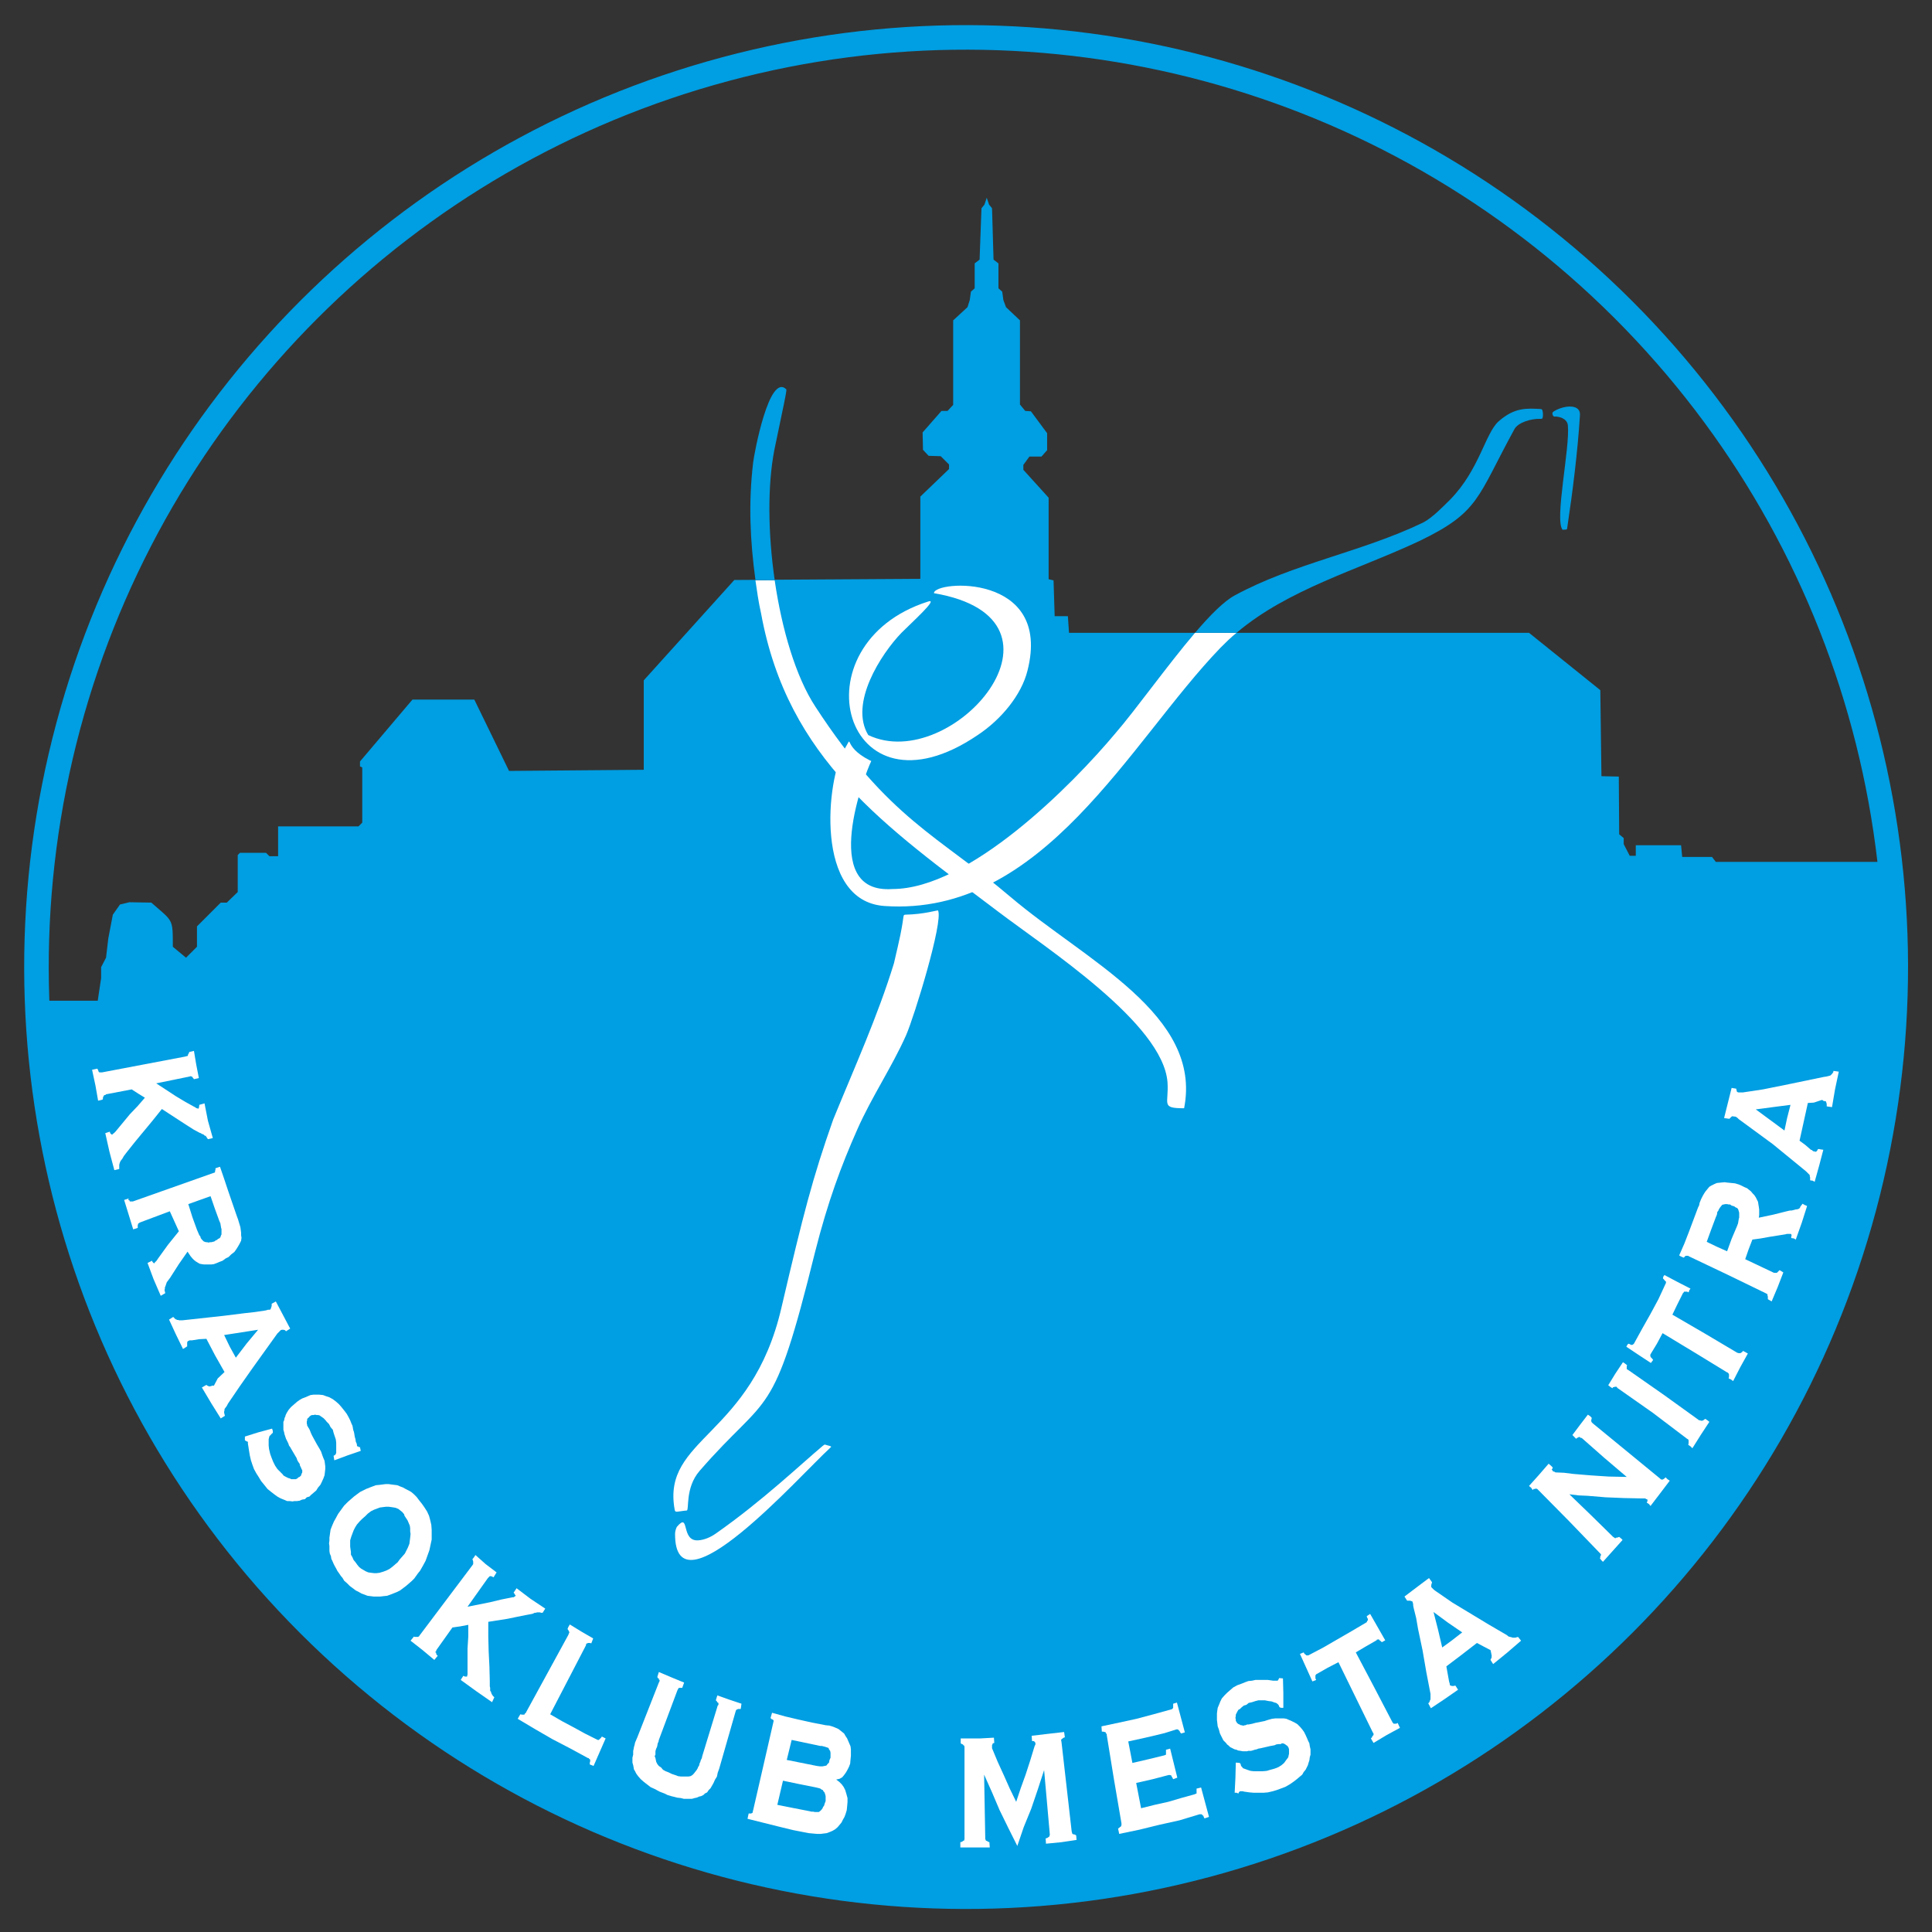 <?xml version="1.0" encoding="UTF-8"?>
<svg xmlns="http://www.w3.org/2000/svg" xmlns:xlink="http://www.w3.org/1999/xlink" version="1.1" id="Vrstva_1" x="0px" y="0px" viewBox="0 0 512 512" style="enable-background:new 0 0 512 512;" xml:space="preserve">
<rect x="0" y="0" width="512" height="512" fill="#333333" stroke="none"/>
<style type="text/css">
	.st0{fill-rule:evenodd;clip-rule:evenodd;fill:#009EE2;}
	.st1{fill-rule:evenodd;clip-rule:evenodd;fill:#FFFFFF;}
	.st2{fill:none;stroke:#009EE2;stroke-width:6.511;stroke-miterlimit:2.613;}
</style>
<path class="st0" d="M9.8,265.1c4.7,131.6,113.5,237.6,246.3,237.6c135.7,0,246.4-110.7,246.4-246.4c0-9.4-0.5-18.7-1.6-27.9h-46.2  l-1-1.3h-7.9l-0.3-3.1h-12v2.8l-1.6,0l-1.6-3.1l0-1.6l-1.2-1l-0.1-15.3l-4.6-0.1l-0.3-22.8l-18.9-15.2H283.3l-0.3-4.4h-3.5l-0.3-9.5  l-1.3-0.3v-21.6l-6.7-7.4l0-1.3l1.6-2.2l3.2,0l1.5-1.7l0-4.5l-4.3-5.8l-1.5-0.1l-1.4-1.7V84.9l-3.7-3.5l-0.7-1.9l-0.3-2.2l-1-0.9  v-6.6l-1.3-1l-0.4-13.6l-0.8-1l-0.6-1.8l-0.6,1.8l-0.8,1l-0.5,13.6l-1.3,1v6.6l-1,0.9l-0.3,2.2l-0.6,1.9l-3.8,3.5v22.4l-1.5,1.6  h-1.6l-5,5.7l0.1,4.6l1.5,1.6l3.2,0.1l2.2,2.2v1.2l-7.6,7.3v21.8l-49.3,0.3l-24,26.6V204l-35.7,0.3l-9.2-18.9h-16.4l-13.9,16.4v1.3  l0.6,0.3V218l-1,1H73.7v7.9l-2.3,0l-0.9-0.9h-6.9l-0.6,0.6v9.8l-2.9,2.8h-1.6l-6.3,6.3v5.4l-2.9,2.9l-3.5-2.9  c0-7.6,0.1-6.6-5.7-11.7l-5.8-0.1l-2.5,0.6l-1.9,2.7l-1.2,6.3l-0.6,5.1l-1.3,2.5v2.9l-0.9,6H9.8"></path>
<path class="st1" d="M178.9,406.4c0-0.6,0.3-1.5,0.5-1.8c3.5-4.1,0.9,4,5.7,3.6c1.5-0.1,3.2-0.8,4.6-1.8  c12.3-8.6,22.8-18.6,28.3-23.2c0.7-0.6,0.6-0.3,1.2-0.2c1.1,0.3,1.3,0.3,0.8,0.7C211.7,391.3,178.7,428.7,178.9,406.4"></path>
<path class="st1" d="M238.6,247.8L238.6,247.8c1.1-5.4,0.6-5.3,1.3-5.4c5.2-0.1,8.7-1.3,8.7-1.1c1.4,3-6.3,28.1-8.5,33.1  c-3.8,8.5-9.1,16.3-12.9,24.9c-4.3,9.7-7.8,19.1-11.2,32.5c-11.3,45.7-12.1,36.7-30.6,58c-3.9,4.5-2.7,10.4-3.4,10.5  c-2.4,0.2-3.1,0.7-3.2-0.2c-3.5-19.1,20.4-19.3,28.3-53.6c5.8-24.8,8.2-34.2,13.7-49.8c5.6-13.7,11.8-27.4,16.1-41.4  C237.7,252,238.2,249.6,238.6,247.8"></path>
<path class="st1" d="M200.2,153.8l5.1,0c1.9,13,5.6,25.6,10.8,33.5c19.4,29.8,32.8,34.3,51.7,50.4c19.9,16.9,50.9,31.2,46,56  c-6.3,0-4-1.1-4.4-6.9c-1.2-15.6-32.1-35.5-45-45.3c-29.9-22.6-55.6-40.2-62.7-78.9C201,159.5,200.6,156.6,200.2,153.8"></path>
<path class="st1" d="M316.7,167.7l11,0c-1.5,1.2-2.9,2.6-4.3,4c-24,24.9-46.9,71.3-89,68.4c-18.8-1.3-15.3-33.9-10.7-41.4  c2.8-4.6-0.9-1.1,6.8,2.8c0.3,0.2,0.5,0,0.3,0.4c-1.3,2.6-14.1,35.1,5.7,33.7c20.3,0,47.6-27.5,59.2-41.4  C300.9,188.2,309.3,176.4,316.7,167.7"></path>
<path class="st1" d="M246,159.4c2.8-0.9-4.2,5.4-7.1,8.3c-5.4,5.6-13.9,18.7-8.8,27.1c22.2,10.6,57.9-30.7,17.4-37.6  c0-3.4,31.4-5.5,24.8,20.5c-1.6,6.5-7,13-13.2,17.1C223.6,218.9,210.4,170.7,246,159.4"></path>
<path class="st0" d="M205.3,153.7l-5.1,0c-1.4-10.3-1.9-20.3-0.6-31.2c0.2-1.9,4.2-23.9,8.8-19.3c0,1.1-0.6,3.5-3.2,16.1  C203.4,128.6,203.5,141.3,205.3,153.7"></path>
<path class="st0" d="M327.7,167.7l-11,0c4-4.7,7.7-8.4,10.5-9.9c15.6-8.5,33.7-11.5,49.9-19.3c2.4-1.2,5.5-4.4,7.3-6.2  c7.6-7.8,9.2-17.4,12.7-20.6c4.3-3.8,7.5-3.5,11.3-3.3c0.1,0,0.2,0.1,0.3,0.2c0.2,0.5,0.3,1.5,0.1,2.2c0,0.1-0.2,0.2-0.5,0.2  c-2.6-0.1-6.1,1-7,2.8c-9.9,18.1-9.2,21.9-25.2,29.6C359.7,151.1,341.4,156.1,327.7,167.7"></path>
<path class="st0" d="M414.1,140.4c-2.2-2.6,2-21.7,1.4-27.7c-0.2-1.9-2.6-2.4-3.6-2.3c-0.3,0-0.9-1-0.1-1.4c2.8-1.7,7.2-2,6.9,1.1  c-0.6,9.6-1.9,20-3.4,30C415.2,140.5,414.6,140.3,414.1,140.4"></path>
<polyline class="st1" points="38.4,290.9 36.6,289.8 34.9,288.7 28.1,290 27.9,290.2 27.7,290.2 27.6,290.3 27.5,290.3 27.5,290.5   27.3,290.7 27.3,291 27.2,291.4 26,291.7 25.3,287.7 24.4,283.5 25.8,283.2 26,283.6 26.1,283.9 26.2,284.1 26.4,284.2 27,284.2   49.1,280 49.4,279.9 49.5,279.9 49.8,279.8 49.8,279.6 49.9,279.3 50.1,279.1 50.1,278.8 51.4,278.5 52,282.1 52.7,285.7 51.4,286   51.2,285.7 51,285.5 50.9,285.3 50.8,285.3 50.5,285.2 50.2,285.3 41.4,287.1 44,288.8 46.6,290.5 49.1,292 51.8,293.5 52.1,293.7   52.3,293.7 52.4,293.8 52.5,293.8 52.7,293.7 52.7,293.5 52.8,293.1 52.8,292.8 54.2,292.4 55.1,297 56.4,301.6 55.1,301.9   54.9,301.6 54.7,301.3 54.6,301.2 54.6,301 54.3,301 54.2,300.9 54,300.7 53.8,300.6 53.5,300.5 53.2,300.3 52.9,300.2 51.4,299.4   49.2,298 47.2,296.7 42.9,293.9 40.5,296.9 38.1,299.8 35.7,302.7 33.4,305.6 32.8,306.4 32.4,307.1 32,307.6 31.8,308 31.7,308.3   31.6,308.7 31.6,309.8 30.3,310.1 29,305.2 27.9,300.3 29.1,299.9 29.2,300.3 29.5,300.6 29.7,300.7 29.8,300.7 29.8,300.6   29.9,300.5 30.2,300.3 30.6,299.9 34.4,295.3 36.5,293.1 38.4,290.9 "></polyline>
<path class="st1" d="M49.9,319.1l1.1,3.5l1.2,3.3l0.3,0.7l0.3,0.7l0.3,0.4l0.1,0.4l0.3,0.4L54,329l0.3,0.1l0.3,0.1h0.3l0.4,0.1  l0.3-0.1H56l0.4-0.1l0.4-0.1l0.4-0.3l0.3-0.1l0.3-0.3l0.3-0.1l0.3-0.3l0.1-0.3l0.1-0.3l0.1-0.1v-1.5l-0.1-0.3l-0.1-0.6l-0.1-0.6  l-0.3-0.7l-1.2-3.3l-1.1-3.2L49.9,319.1 M45,321L37,324l-0.1,0.1l-0.1,0.1h-0.1l-0.1,0.1v0.1l-0.1,0.3v0.7l-1.2,0.4l-1.2-3.9  l-1.2-3.9l1.2-0.4L34,318l0.3,0.1l0.1,0.3h0.8l21.2-7.5l0.3-0.1h0.1l0.1-0.1l0.1-0.1v-0.3l0.1-0.3v-0.4l1.2-0.4l1.1,3.2l1.1,3.3  l1.1,3.2l1.1,3.2l0.4,1.1l0.3,1l0.3,1l0.1,0.7l0.1,0.8v0.7L64,328l-0.1,0.8l-0.4,0.8l-0.4,0.7l-0.5,0.8l-0.5,0.7l-0.8,0.6l-0.7,0.7  l-0.8,0.4l-0.8,0.6l-0.8,0.3l-0.7,0.3l-0.8,0.3l-0.7,0.1h-1.9l-0.7-0.1l-0.5-0.1l-0.5-0.3l-0.5-0.3l-0.5-0.4l-0.4-0.4l-0.5-0.6  l-0.4-0.6l-0.4-0.6l-2.3,3.3l-2.3,3.6l-0.3,0.4l-0.3,0.4l-0.3,0.4l-0.1,0.3l-0.1,0.3l-0.1,0.3l-0.1,0.3l-0.1,0.1v0.4l-0.1,0.4  l0.1,0.4l0.1,0.4l-1.2,0.7l-1.9-4.4l-1.6-4.3l1.2-0.6l0.1,0.3l0.3,0.3l0.1,0.1h0.1v-0.1h0.1v-0.1l0.1-0.1l0.1-0.1l0.3-0.3l0.4-0.6  l2.6-3.6l2.9-3.6L45,321z"></path>
<path class="st1" d="M62.5,359.8l2.9-3.8l3-3.6l-4.5,0.7l-4.5,0.7l1.5,3.1L62.5,359.8 M59.5,363.6l-2.5-4.4l-2.3-4.4l-1.9,0.1  l-1.9,0.3h-0.7l-0.1,0.1l-0.3,0.1l-0.1,0.1l-0.1,0.3v1l-1.1,0.7l-1.9-3.9l-1.8-3.9l1.1-0.7l0.3,0.3l0.3,0.3l0.3,0.1l0.1,0.1h0.3  l0.3,0.1h0.8l5.5-0.6l5.5-0.6l5.6-0.7l2.7-0.3l2.7-0.4l0.4-0.1l0.3-0.1h0.4l0.3-0.1l0.1-0.3l0.1-0.3l0.1-0.3v-0.6l1.1-0.6l1.9,3.6  l1.9,3.6l-1.1,0.7l-0.3-0.3l-0.4-0.1h-0.4l-0.3,0.1l-0.3,0.3l-0.3,0.3l-0.3,0.3l-3.3,4.6l-3.3,4.6l-3.3,4.7l-3.2,4.7l-0.3,0.6  l-0.3,0.4l-0.3,0.4v0.3l-0.1,0.4v0.3l0.1,0.4l0.1,0.4l-1.1,0.7l-2.5-4l-2.5-4.2l1.2-0.7l0.1,0.1l0.1,0.1l0.3,0.1l0.1,0.1h0.4  l0.3-0.1h0.1l0.1-0.1h0.5l1-1.9L59.5,363.6z"></path>
<polyline class="st1" points="95.6,384.5 92.1,385.7 88.6,387 88.4,385.8 88.6,385.7 88.7,385.6 88.8,385.6 89,385.3 89.1,385   89.1,382.4 89,381.5 88.7,380.6 88.4,379.7 88.2,378.9 87.6,378.2 87.2,377.4 86.6,376.8 86.2,376.3 85.7,375.8 85.1,375.4   84.7,375.1 84.3,375 83.9,375 83.5,374.9 83.1,375 82.7,375 82.4,375.1 82,375.4 81.9,375.6 81.6,375.8 81.4,376.1 81.4,376.4   81.3,376.7 81.3,377.2 81.4,377.6 81.4,377.8 81.6,378.1 81.7,378.3 81.9,378.6 82.1,379 82.3,379.5 82.5,380 82.8,380.6 84,382.8   84.6,383.8 85.1,384.7 85.4,385.6 85.7,386.4 86,387.1 86.1,387.8 86.2,388.6 86.2,389.3 86.1,390.2 86,391 85.7,391.8 85.3,392.7   84.9,393.5 84.3,394.2 83.8,395 83.1,395.6 82.5,396.1 82,396.6 81.3,396.8 80.8,397.3 80.1,397.4 79.4,397.7 78.7,397.8 78,397.8   77.5,397.9 76.8,397.8 76.1,397.8 75.4,397.5 74.9,397.3 74.2,397 73.5,396.6 72.8,396.1 71.9,395.4 70.9,394.6 70.1,393.6   69.2,392.5 68.6,391.5 67.9,390.4 67.3,389.3 66.9,388.2 66.5,387 66.2,385.7 66,384.5 65.8,383.2 65.7,382.6 65.7,382.1 65.5,382   65.4,382 65.1,381.8 64.9,381.7 64.9,380.7 68.4,379.6 72.1,378.6 72.3,379.2 72.3,379.7 72.1,379.9 72,379.9 72,380 71.7,380.3   71.4,380.6 71.3,381 71.2,381.4 71.2,383.1 71.3,384 71.6,385.3 72,386.4 72.4,387.4 72.9,388.4 73.5,389.3 74.2,390 74.9,390.7   75.1,391 75.6,391.3 76,391.5 76.4,391.7 76.8,391.8 77.2,392 78.4,392 78.8,391.8 79.1,391.5 79.4,391.4 79.8,391 79.9,390.6   80.1,390.2 80.1,389.6 79.9,389.3 79.8,389 79.7,388.8 79.5,388.4 79.4,387.9 79.1,387.5 78.8,387 78.6,386.4 77.3,384.2   76.9,383.5 76.6,383.1 76.4,382.5 76.2,382.1 76,381.7 75.8,381.3 75.7,381 75.6,380.7 75.4,380.1 75.3,379.6 75.1,378.9   75.1,376.8 75.3,376.4 75.4,375.8 75.6,375.4 75.7,375 76,374.4 76.5,373.6 77.1,372.9 77.9,372.2 78.7,371.5 79.4,371 80.1,370.6   80.9,370.3 81.6,370 82.3,369.7 83.1,369.6 84.6,369.6 85.6,369.7 86.4,370 87.3,370.3 88.2,370.8 89,371.4 89.8,372.1 90.5,372.9   91.3,373.9 91.9,374.7 92.4,375.6 92.8,376.4 93.2,377.4 93.4,377.8 93.5,378.3 93.6,378.9 93.8,379.5 93.9,380 94,380.7   94.2,381.4 94.3,382.1 94.5,382.5 94.6,382.9 94.6,383.2 94.7,383.3 94.9,383.3 95.1,383.5 95.4,383.5 95.6,384.5 "></polyline>
<path class="st1" d="M107.1,401.3l-0.5-0.6l-0.5-0.4l-0.5-0.4l-0.7-0.3l-0.5-0.1l-0.7-0.1l-0.7-0.1h-0.7l-0.8,0.1l-0.8,0.1l-0.8,0.3  l-0.8,0.3l-0.8,0.4l-0.8,0.6l-0.7,0.7l-0.8,0.7l-0.7,0.7l-0.7,0.8l-0.5,0.8l-0.4,0.8l-0.3,0.8l-0.3,0.8l-0.3,1v1.7l0.1,0.7l0.1,0.7  L93,412l0.4,0.7l0.3,0.7l0.5,0.6l0.5,0.7l0.5,0.6l0.5,0.4l0.7,0.4l0.5,0.3l0.7,0.3l0.7,0.1l0.8,0.1h0.7l0.8-0.1l1-0.3l0.8-0.3  l0.8-0.4l0.8-0.6l0.7-0.6l0.7-0.6l0.5-0.7l0.7-0.8l0.7-0.8l0.4-0.8l0.4-0.8l0.4-1l0.1-0.8l0.1-0.8l0.1-1l-0.1-0.7V405l-0.1-0.7  l-0.3-0.7l-0.3-0.7l-0.4-0.6l-0.4-0.6L107.1,401.3 M111,397.5l0.8,1l0.7,1l0.7,1.1l0.5,1.1l0.3,1.1l0.3,1.3l0.1,1.3v2.6l-0.3,1.4  l-0.3,1.4l-0.5,1.4l-0.5,1.4l-0.7,1.3l-0.8,1.4l-0.5,0.6l-0.5,0.7l-0.5,0.7l-0.7,0.7l-0.8,0.7l-0.7,0.6l-0.8,0.6l-0.8,0.6l-0.8,0.4  l-1,0.4l-0.8,0.3l-0.8,0.3l-1,0.1l-0.8,0.1h-1.8l-0.8-0.1l-0.8-0.1l-0.8-0.3l-0.8-0.3l-0.7-0.4l-0.8-0.4l-0.8-0.6l-0.8-0.6l-0.7-0.7  l-0.8-0.7l-0.4-0.7l-0.5-0.6l-0.4-0.6l-0.5-0.7l-0.3-0.6l-0.4-0.7l-0.3-0.6l-0.3-0.7l-0.3-0.6l-0.1-0.7l-0.3-0.7l-0.1-0.7v-1.3  l-0.1-0.7l0.1-0.7v-0.8l0.1-0.7l0.1-0.7l0.1-0.7l0.3-0.8l0.3-0.7l0.3-0.7l0.4-0.7l0.7-1.3l0.8-1.1l0.8-1.1l1-1l0.8-0.7l0.8-0.7  l0.8-0.6l0.8-0.6l0.8-0.4l0.8-0.4l1-0.4l0.8-0.3l0.8-0.3l1-0.1l0.8-0.1l0.8-0.1h0.8l0.7,0.1l0.8,0.1l0.8,0.1l0.7,0.3l0.8,0.3  l0.7,0.4l0.8,0.4l0.7,0.4l0.7,0.6l0.7,0.7L111,397.5z"></path>
<polyline class="st1" points="124.1,430.6 122,431 119.9,431.3 115.7,437.2 115.6,437.4 115.6,437.6 115.4,437.7 115.4,437.9   115.6,438 115.6,438.3 115.7,438.5 116,438.8 115.1,439.9 112,437.3 108.8,434.8 109.7,433.7 109.9,433.8 110.8,433.8 110.9,433.7   111,433.7 111.2,433.4 125.2,414.8 125.4,414.5 125.4,413.8 125.3,413.5 125.2,413.2 125.6,412.7 126,412.1 128.7,414.5   131.6,416.7 130.8,418 130.4,417.8 130.1,417.7 129.8,417.7 129.7,417.8 129.5,418 129.4,418.1 129.3,418.2 123.9,425.8   126.9,425.2 129.9,424.6 132.8,423.9 135.8,423.3 136.1,423.3 136.4,423.1 136.5,423.1 136.5,423 136.7,422.8 136.5,422.7   136.4,422.4 136.1,422.1 136.9,420.9 140.6,423.7 144.5,426.3 143.8,427.4 143.4,427.4 143.1,427.3 142.3,427.3 142,427.4   141.7,427.4 141.3,427.6 141,427.7 139.4,428 136.9,428.5 134.5,429 129.4,429.8 129.4,433.7 129.5,437.6 129.7,441.6 129.8,445.5   129.8,446.9 129.9,447.3 129.9,448.1 130.1,448.3 130.2,448.7 130.4,449.1 130.6,449.4 131,449.8 130.4,451.1 126.1,448.1   122.1,445.2 122.4,444.7 122.8,444.1 123.2,444.3 123.8,444.3 123.8,444.1 123.9,443.8 123.9,436.9 124.1,433.7 124.1,430.6 "></polyline>
<polyline class="st1" points="145.8,454.3 148.9,456.1 151.9,457.7 155,459.4 158,460.9 158.4,461.1 158.7,461.1 158.9,460.9   159,460.8 159.3,460.5 159.5,460.2 160.5,460.7 157.3,468 156.3,467.6 156.3,467.1 156.4,466.8 156.4,466.4 156.3,466.2   156.1,466.1 156,465.9 155.8,465.9 151.2,463.4 146.4,460.9 141.9,458.3 137.2,455.5 137.6,454.8 137.9,454.3 138.3,454.4   139,454.4 139,454.3 139.1,454.1 139.3,454 139.4,453.8 150.6,433.3 150.8,432.8 150.9,432.6 150.8,432.4 150.8,432.3 150.6,432   150.4,431.7 150.6,431.2 151,430.5 154.1,432.4 157.2,434.2 156.7,435.5 156.3,435.4 155.8,435.4 155.7,435.5 155.6,435.5   155.4,435.6 155.3,435.8 155.3,436 145.8,454.3 "></polyline>
<polyline class="st1" points="194.9,453.7 190.6,468.7 190.2,469.8 190,470.8 189.5,471.6 189.1,472.5 188.7,473.2 188.3,473.9   187.8,474.4 187.4,475 186.8,475.3 186.4,475.7 185.8,476 185.3,476.1 184.6,476.4 184.1,476.5 183.4,476.7 181.2,476.7   180.4,476.5 179.5,476.4 178.7,476.2 177.9,476 176.9,475.7 176.1,475.3 174.8,474.8 173.5,474.1 172.4,473.6 171.5,472.9   170.6,472.2 169.8,471.5 169.1,470.7 168.6,470 168.3,469.4 168,468.9 167.9,468.3 167.8,467.8 167.6,467.1 167.6,465.8 167.8,465   167.8,464 167.9,463.6 168,463 168.2,462.3 168.3,461.8 168.6,461.1 168.9,460.4 174.6,445.9 174.8,445.5 174.8,445.2 174.6,445.1   174.6,444.8 174.3,444.7 174.2,444.4 174.6,443.1 177.9,444.5 181.3,445.9 180.8,447.3 180,447.3 179.8,447.4 179.7,447.6   179.5,448 174.6,461.1 174.5,461.6 174.3,462 174.2,462.6 174.1,463 173.9,463.4 173.8,463.7 173.7,464.1 173.7,465 173.5,465.4   173.7,465.9 173.8,466.4 173.9,466.9 174.2,467.5 174.6,468 175.2,468.4 175.7,469 176.4,469.4 177.2,469.7 178,470.1 178.9,470.4   179.7,470.7 180.5,470.8 182.4,470.8 183,470.7 183.5,470.4 183.9,470 184.2,469.6 184.6,469.1 184.9,468.6 185,468.3 185.2,468   185.3,467.8 185.4,467.3 185.6,466.9 185.7,466.5 186,465.9 186.1,465.4 190.2,452 190.4,451.8 190.4,451.3 190.2,451.2   190.1,451.1 190,450.9 189.7,450.6 190.1,449.3 193.2,450.4 196.5,451.5 196.3,452.9 195.6,452.9 195.4,453 195.3,453 195.2,453.1   195,453.3 195,453.4 194.9,453.7 "></polyline>
<path class="st1" d="M206,478.3l4,0.8l4.1,0.8l0.5,0.1l0.4,0.1h0.5l0.4,0.1h1.1l0.4-0.3l0.3-0.3l0.3-0.4l0.1-0.3l0.3-0.4l0.1-0.4  l0.3-0.8V476l-0.1-0.4l-0.1-0.3l-0.1-0.3l-0.3-0.3l-0.1-0.3l-0.3-0.1l-0.4-0.3l-0.3-0.1l-0.4-0.1l-0.4-0.1l-0.5-0.1l-0.5-0.1l-4-0.8  l-3.8-0.8L206,478.3 M208.5,466.4l4,0.8l4,0.8l0.8,0.1h0.7l0.5-0.1l0.5-0.1l0.3-0.4l0.4-0.4l0.1-0.6l0.3-0.7v-1.3L220,464l-0.3-0.4  l-0.1-0.3l-0.1-0.1l-0.3-0.1l-0.3-0.1l-0.3-0.1l-0.4-0.1l-0.4-0.1h-0.4l-3.8-0.8l-3.8-0.8L208.5,466.4z M221.6,471.6l0.8,0.6  l0.7,0.7l0.5,0.7l0.4,0.8l0.3,1l0.3,1.1v1.1l-0.1,1.1l-0.1,1l-0.3,1l-0.3,0.8l-0.4,0.7L223,483l-0.5,0.6l-0.5,0.6l-0.7,0.6l-0.7,0.4  l-0.7,0.3l-0.8,0.3l-0.8,0.1l-0.8,0.1h-1l-1.1-0.1l-1.1-0.1l-4.1-0.8l-4.1-1l-4-1l-4-1l0.3-1.4h0.7l0.1-0.1h0.1l0.1-0.1l0.1-0.1V480  l0.1-0.3l5.3-23.1l0.1-0.4v-0.3l-0.1-0.1l-0.1-0.1l-0.3-0.1l-0.3-0.3l0.4-1.4l3.6,1l3.4,0.8l3.6,0.8l3.6,0.7l1,0.1l1,0.3l0.7,0.3  l0.7,0.3l0.5,0.4l0.5,0.4l0.5,0.4l0.4,0.7l0.4,0.6l0.3,0.7l0.3,0.7l0.3,0.7l0.1,0.8v1.7l-0.1,1l-0.1,1.1l-0.3,0.8l-0.4,0.8l-0.4,0.7  l-0.5,0.7l-0.5,0.6l-0.7,0.4L221.6,471.6z"></path>
<polyline class="st1" points="269.6,489.2 267.2,484.4 264.9,479.7 262.9,475 260.8,470.3 261.1,486.9 261.1,487.4 261.2,487.5   261.2,487.6 261.3,487.8 261.6,487.9 261.9,488.1 262.2,488.2 262.3,489.6 256.1,489.6 254.5,489.6 254.5,488.2 254.9,488.1   255.2,487.9 255.3,487.8 255.5,487.8 255.5,487.6 255.6,487.5 255.6,462.9 255.5,462.6 255.3,462.5 255.2,462.3 254.9,462.2   254.6,462 254.6,460.7 256.1,460.7 259.8,460.7 263.4,460.5 263.5,461.9 263.1,462 263,462.3 262.9,462.5 262.9,463.3 264.4,466.9   266,470.4 267.6,474 269.3,477.5 270.5,473.9 271.8,470.3 273,466.6 274.1,463 274.2,462.7 274.4,462.3 274.4,461.9 274.2,461.6   274.1,461.5 273.9,461.4 273.5,461.4 273.4,460 277.6,459.5 282,459 282.2,460.4 281.9,460.5 281.6,460.7 281.5,460.8 281.3,460.9   281.2,461.2 281.3,461.6 284,485.3 284.1,485.7 284.2,486 284.4,486.1 284.5,486.1 284.9,486.2 285.2,486.4 285.3,487.6   281.3,488.2 277.2,488.6 277.1,487.2 277.5,487.1 277.8,486.9 277.9,486.8 278.1,486.7 278.1,486.5 278.2,486.4 278.2,486   276.7,469.1 275,474.3 273.3,479.3 271.3,484.2 269.6,489.2 "></polyline>
<polyline class="st1" points="301.1,472.5 302.4,479.2 306,478.3 309.6,477.5 313,476.5 316.6,475.5 316.8,475.4 317.1,475.3   317.1,474 318.3,473.7 320.4,481.5 319.2,481.9 319,481.5 318.9,481.2 318.6,481 318.5,480.8 317.9,480.8 312.6,482.4 307.2,483.6   301.9,484.9 296.6,486 296.3,484.6 296.7,484.3 296.8,484.2 297.1,484 297.1,483.9 297.2,483.7 297.2,483.2 295.2,471.5   293.3,459.8 293.3,459.5 293.1,459.4 293,459.1 292.9,459 292.7,459 292.4,458.9 292,458.9 291.9,457.5 296.6,456.5 301.2,455.5   305.7,454.3 310.4,453 310.7,452.9 310.8,452.7 310.9,452.6 310.9,451.5 311.9,451.2 314,459.1 313,459.4 312.7,459 312.6,458.7   312.4,458.6 312.3,458.4 312,458.3 311.8,458.3 308.6,459.3 305.3,460.1 302.2,460.8 299,461.5 300.1,467.2 304.4,466.2   308.5,465.2 308.8,465.1 309,465 309,463.7 310.1,463.4 312,471.1 310.9,471.5 310.7,471.1 310.5,470.8 310.4,470.5 310.3,470.5   310.1,470.4 309.7,470.4 305.5,471.5 301.1,472.5 "></polyline>
<polyline class="st1" points="340,444.8 340.1,448.7 340.1,452.6 339.6,452.6 339.2,452.5 339,452.3 339,452.2 338.9,452   338.8,451.8 338.6,451.6 338.2,451.3 337.8,451.2 337,450.9 336.2,450.8 335.2,450.6 333.5,450.6 332.7,450.8 331.8,451.1   330.9,451.3 330.3,451.8 329.6,452 329,452.5 328.6,452.9 328.2,453.1 327.9,453.6 327.7,454 327.5,454.4 327.5,454.8 327.4,455.2   327.5,455.7 327.5,456.1 327.7,456.3 327.8,456.6 328.1,456.8 328.2,456.9 328.5,457 328.8,457.2 329,457.2 329.4,457.3   329.6,457.3 329.9,457.2 330.1,457.2 330.5,457 330.9,457 331.4,456.9 331.9,456.8 332.6,456.6 335.1,456.1 336,455.8 337.1,455.5   337.9,455.4 340.3,455.4 340.9,455.5 341.6,455.8 342.3,456.1 343.1,456.5 343.8,456.9 344.5,457.6 345.1,458.3 345.6,459   346,459.8 346.4,460.7 346.7,461.4 347,462 347.1,462.7 347.3,463.6 347.3,465 347.1,465.7 347,466.5 346.8,467.1 346.6,467.8   346.3,468.4 346,469 345.5,469.6 345.1,470.3 344.5,470.8 343.8,471.4 342.9,472.1 341.9,472.8 340.7,473.5 339.4,474 338.3,474.4   337.3,474.7 336,475 334.8,475.1 332.3,475.1 331.1,475 329.7,474.8 329.3,474.7 328.6,474.7 328.5,474.8 328.3,475 328.2,475.3   327.7,475.1 327.2,475.1 327.4,471.1 327.5,467.1 328.6,467.2 328.6,467.3 328.8,467.5 328.8,467.6 328.9,468 329.2,468.3   329.4,468.6 329.7,468.7 330.5,469 331.4,469.3 332.3,469.4 334.6,469.4 335.7,469.3 336.7,469 337.8,468.7 338.8,468.3   339.6,467.8 340.3,467.2 340.8,466.5 341.1,466.1 341.4,465.7 341.5,465.2 341.6,464.8 341.6,463.6 341.5,463.2 341.2,462.7   340.9,462.5 340.5,462.2 340,462 339.7,462 339.4,462.2 338.8,462.2 338.2,462.3 337.8,462.5 337.3,462.6 336.7,462.7 334.1,463.3   333.5,463.4 333,463.6 332.5,463.7 331.9,463.9 331.5,464 330.8,464 330.5,464.1 329.3,464.1 328.8,464 328.1,463.9 327.7,463.7   327.2,463.6 326.8,463.4 326.4,463.2 326,463 325.6,462.6 325.2,462.3 324.9,461.9 324.2,461.2 323.8,460.4 323.3,459.4 323,458.3   322.7,457.5 322.6,456.6 322.5,455.8 322.5,454.1 322.6,453.3 322.7,452.6 323,451.9 323.4,450.9 323.8,450.1 324.5,449.3   325.2,448.6 326,447.9 326.8,447.2 327.9,446.6 329,446.2 330,445.8 330.8,445.5 331.8,445.4 332.7,445.2 336,445.2 337.4,445.4   338.6,445.4 338.8,445.1 338.9,444.9 339,444.7 340,444.8 "></polyline>
<polyline class="st1" points="359.3,437.9 364.1,447 368.9,456.2 369,456.3 369,456.5 369.2,456.6 369.3,456.8 370,456.8   370.4,456.6 371,457.9 367.5,459.8 364,461.9 363.3,460.7 363.6,460.4 363.7,460.1 363.8,460 364,459.8 364,459.4 363.8,459.1   354.7,440.5 351.8,442 349,443.6 348.8,443.7 348.6,444 348.6,444.8 348.8,445.2 347.8,445.6 344.5,438.3 345.5,437.9 345.7,438.3   345.9,438.4 346.2,438.7 346.3,438.7 346.7,438.7 350.7,436.6 354.5,434.4 358.3,432.2 362.2,429.9 362.3,429.6 362.5,429.4   362.5,429 362.3,428.7 362.2,428.3 363.1,427.7 367.1,434.7 366.2,435.2 365.9,434.9 365.6,434.7 365.5,434.5 365.3,434.5   365.2,434.4 365.1,434.5 364.9,434.5 364.8,434.7 362,436.3 359.3,437.9 "></polyline>
<path class="st1" d="M387.5,432.6l-3.8-2.6l-3.8-2.8l1.2,4.7l1.1,4.7l2.6-1.9L387.5,432.6 M391.4,435.4l-4,3.1l-4.1,3.1l0.7,3.9  l0.1,0.4l0.1,0.3v0.3l0.1,0.1l0.1,0.1l0.4,0.1h0.4l0.5-0.1l0.7,1.1l-3.6,2.5l-3.6,2.4l-0.7-1.3l0.3-0.3l0.1-0.3l0.1-0.3l0.1-0.1  v-1.5l-1.1-5.7l-1-5.8l-1.2-5.7l-0.5-2.9l-0.7-2.8l-0.1-0.6v-0.3l-0.1-0.4l-0.1-0.3l-0.3-0.1l-0.3-0.1h-0.8l-0.7-1.1l3.3-2.5  l3.2-2.4l0.8,1.1l-0.1,0.4l-0.1,0.3v0.6l0.3,0.3l0.1,0.1l0.3,0.3l0.4,0.3l4.5,3.1l4.8,2.9l4.8,2.9l4.8,2.8l0.5,0.4l0.4,0.1l0.4,0.1  l0.3,0.1h0.7l0.3-0.1l0.4-0.1l0.8,1l-3.6,3.1l-3.8,3.1l-0.7-1.1l0.1-0.3l0.1-0.1l0.1-0.3v-0.7l-0.1-0.1V438l-0.1-0.1v-0.3l-0.1-0.3  l-1.9-1L391.4,435.4z"></path>
<polyline class="st1" points="415.9,396 421.7,401.6 427.5,407.3 427.7,407.4 427.8,407.5 428.1,407.7 428.2,407.5 428.5,407.5   428.8,407.4 429.1,407.3 429.6,407.7 430,408.1 427.4,411 424.8,413.9 424.4,413.5 424,413 424.1,412.7 424.1,412.4 424.3,412.1   424.3,412 424.1,411.7 424,411.6 423.8,411.4 415.8,403.1 407.7,394.9 407.5,394.7 407.4,394.6 407.1,394.5 407,394.5 406.7,394.6   406.4,394.6 406.2,394.9 405.8,394.3 405.2,393.8 407.8,390.9 410.4,387.9 411,388.4 411.5,388.9 411.4,389.2 411.2,389.5   411.4,389.6 411.5,389.9 411.6,389.9 411.8,390 411.9,390 412.2,390.2 414.5,390.3 416.9,390.6 421.7,391 426.3,391.3 431.1,391.4   425.1,386.3 419.2,381.1 418.8,381 418.6,380.8 418.4,380.8 418.2,381 418,381 417.7,381.3 417.1,380.7 416.7,380.3 418.8,377.5   420.8,374.9 421.4,375.3 421.8,375.7 421.8,376 421.7,376.3 421.7,376.7 421.8,376.8 421.8,376.9 422.1,377.2 431,384.5   439.9,391.8 440.1,392 440.3,392.1 440.6,392.1 440.8,392 441.1,391.8 441.4,391.5 441.9,392 442.5,392.4 440,395.7 437.4,399.1   437,398.6 436.4,398.2 436.6,397.8 436.6,397.4 436.4,397.3 436.3,397.3 436,397.1 435.2,397.1 430.3,397 425.5,396.8 420.7,396.4   418.4,396.3 415.9,396 "></polyline>
<polyline class="st1" points="447.1,381.3 438,374.4 428.6,367.8 428.5,367.6 428.4,367.5 428,367.5 427.7,367.6 427.5,367.6   427.3,367.9 426.7,367.5 426.2,367.1 428.1,364 430.1,361 430.7,361.4 431.2,361.8 431.1,362.1 431.1,362.8 431.2,362.9 431.4,363   431.7,363.2 441,369.7 450.3,376.4 450.6,376.4 450.7,376.5 451.1,376.5 451.4,376.4 451.5,376.3 451.9,376 452.5,376.4 453,376.8   450.7,380.3 448.5,383.8 448,383.3 447.4,382.9 447.5,382.5 447.5,381.7 447.4,381.5 447.3,381.4 447.1,381.3 "></polyline>
<polyline class="st1" points="443.2,348.4 451.8,353.4 460.4,358.5 460.8,358.6 461.2,358.6 461.4,358.5 461.7,358.3 461.9,358   462.5,358.3 463.2,358.7 461.2,362.3 459.3,366 458.6,365.5 458.1,365.3 458.2,364.9 458.2,364.2 458.1,364 458,363.9 457.8,363.7   457.7,363.7 449.2,358.5 440.6,353.3 439.1,356.1 437.4,358.9 437.4,359 437.3,359.1 437.4,359.4 437.4,359.6 437.5,359.7   437.8,360 438.1,360.4 437.8,360.8 437.5,361.2 434.3,359.1 431,356.9 431.2,356.5 431.5,356.1 431.9,356.2 432.2,356.4   432.6,356.4 432.9,356.2 433,356.1 435.2,352.1 437.4,348.2 439.5,344.3 441.4,340.2 441.5,340 441.5,339.7 441.4,339.5   441.2,339.4 441,339.1 440.7,338.8 440.8,338.3 441.1,337.9 444.5,339.7 448,341.5 447.7,341.9 447.5,342.5 447.1,342.3   446.3,342.3 446.2,342.5 446,342.7 444.5,345.7 443.2,348.4 "></polyline>
<path class="st1" d="M457.7,331.6l1.2-3.3l1.4-3.3l0.3-0.8l0.1-0.6l0.1-0.6l0.1-0.3v-1.3l-0.1-0.4l-0.1-0.3l-0.1-0.3l-0.3-0.3  l-0.3-0.1l-0.4-0.3l-0.3-0.1l-0.4-0.1l-0.4-0.3h-0.4l-0.4-0.1h-0.5l-0.4,0.1h-0.1l-0.3,0.1l-0.5,0.6l-0.4,0.6l-0.1,0.3l-0.3,0.4  l-0.1,0.7l-0.3,0.7l-1.2,3.2l-1.2,3.3l2.7,1.3L457.7,331.6 M462.5,333.7l3.8,1.8l3.8,1.8h0.8l0.1-0.1l0.3-0.3l0.3-0.3l0.5,0.3  l0.5,0.3l-1.5,3.9l-1.6,3.8l-0.5-0.3l-0.5-0.3v-0.7l-0.1-0.3V343l-0.1-0.1h-0.1l-0.1-0.1l-10.3-5l-10.3-4.9l-0.1-0.1h-0.7l-0.1,0.1  l-0.1,0.1l-0.3,0.3l-0.7-0.3l-0.5-0.3l1.4-3.2l1.2-3.1l1.2-3.2l1.2-3.2l0.3-0.6l0.1-0.6l0.4-1l0.4-0.8l0.4-0.7l0.4-0.6l0.5-0.6  l0.5-0.6l0.5-0.3l0.8-0.4l0.7-0.3l1-0.1l1-0.1l0.8,0.1l1,0.1l1,0.1l1,0.3l0.7,0.3l0.8,0.4l0.7,0.3l0.5,0.4l0.5,0.4l0.5,0.6l0.4,0.4  l0.4,0.6l0.3,0.6l0.3,0.6l0.1,0.7l0.1,0.6l0.1,0.7v1.5l-0.1,0.7l1.9-0.4l1.9-0.4l4-1l0.5-0.1h0.4l0.4-0.1l0.4-0.1l0.3-0.1h0.3  l0.3-0.1h0.1l0.4-0.3l0.1-0.3l0.3-0.4l0.3-0.4l0.5,0.3l0.7,0.3l-1.4,4.4l-1.6,4.5l-0.5-0.3l-0.7-0.1v-0.4l0.1-0.3l-0.1-0.3l-0.1-0.1  h-0.4L474,327h-0.5l-0.3,0.1l-4.4,0.7l-2.2,0.4l-2.2,0.3l-1,2.6L462.5,333.7z"></path>
<path class="st1" d="M474.5,292.8l-4.7,0.6l-2.2,0.3l-2.3,0.3l1.9,1.4l1.9,1.4l3.8,2.8l0.7-3.3L474.5,292.8 M479.1,292.3l-1.1,5  l-1.1,5l1.5,1.1l1.5,1.3l0.3,0.1l0.3,0.3h0.3l0.1,0.1h0.4l0.1-0.1l0.1-0.1l0.1-0.1l0.1-0.3l0.3-0.1l0.5,0.1l0.7,0.1l-1.1,4.2  l-1.2,4.3l-0.5-0.3l-0.7-0.1v-0.8l-0.1-0.3v-0.3l-0.1-0.1l-0.3-0.3l-0.3-0.3l-0.3-0.3l-4.4-3.6l-4.4-3.6l-4.5-3.3l-4.5-3.3l-0.3-0.3  l-0.4-0.3l-0.3-0.1h-0.3l-0.3-0.1l-0.3,0.1l-0.3,0.3l-0.3,0.3l-0.7-0.1l-0.7-0.1l1-4l1-4l0.5,0.1l0.7,0.1l0.1,0.4l0.1,0.4l0.1,0.1  l0.3,0.1h1.2l2.7-0.4l2.6-0.4l5.5-1.1l5.3-1.1l5.3-1.1l0.7-0.1l0.4-0.1l0.4-0.1l0.3-0.1l0.3-0.3l0.1-0.1l0.3-0.4l0.1-0.4l0.7,0.1  l0.7,0.1l-1,4.7l-0.8,4.7l-0.7-0.1l-0.7-0.1v-0.6l-0.1-0.4l-0.1-0.3l-0.3-0.1h-0.3l-0.1-0.1l-0.1-0.1l-0.3-0.1l-2.1,0.7L479.1,292.3  z"></path>
<ellipse transform="matrix(0.707 -0.707 0.707 0.707 -106.236 256.138)" class="st2" cx="256.1" cy="256.3" rx="246.4" ry="246.4"></ellipse>
</svg>
